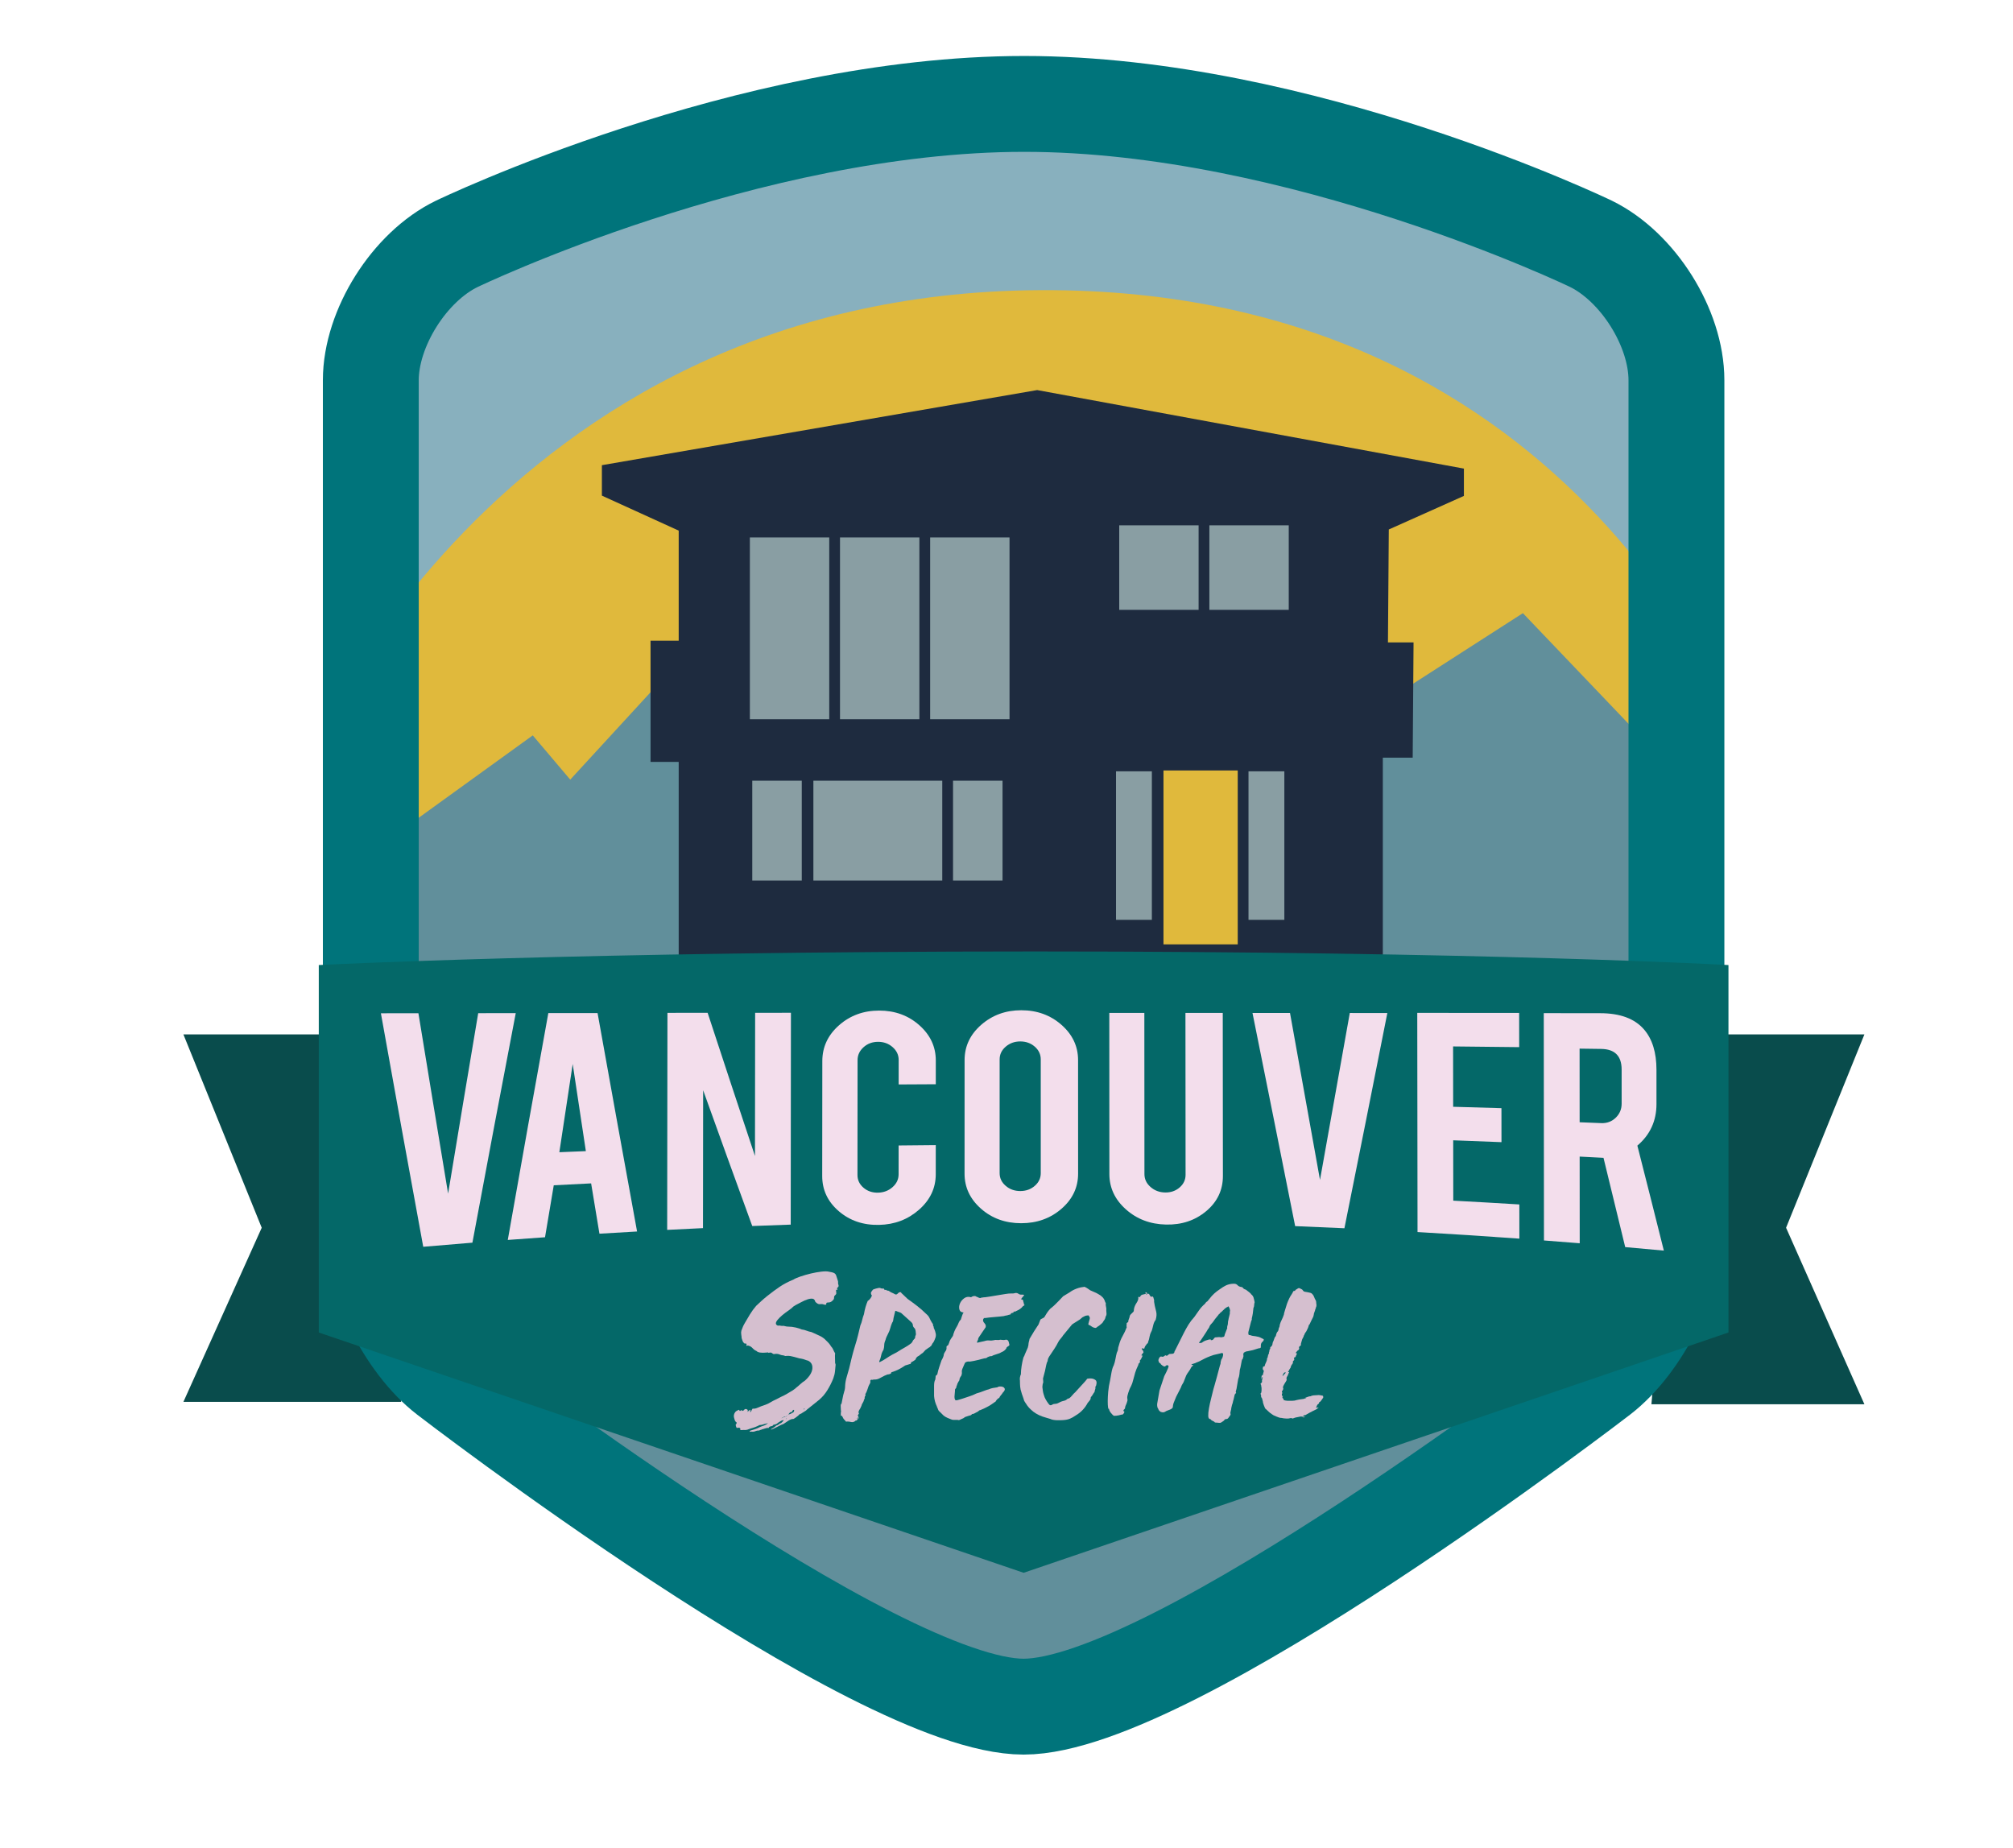 <?xml version="1.0" encoding="utf-8"?>
<!-- Generator: Adobe Illustrator 16.0.0, SVG Export Plug-In . SVG Version: 6.00 Build 0)  -->
<!DOCTYPE svg PUBLIC "-//W3C//DTD SVG 1.1//EN" "http://www.w3.org/Graphics/SVG/1.1/DTD/svg11.dtd">
<svg version="1.1" id="Layer_1" xmlns="http://www.w3.org/2000/svg" xmlns:xlink="http://www.w3.org/1999/xlink" x="0px" y="0px"
	 width="839.958px" height="770.961px" viewBox="0 0 839.958 770.961" enable-background="new 0 0 839.958 770.961"
	 xml:space="preserve">
<polygon fill="#094C4C" points="152.391,431.612 76.53,431.612 109.209,512.279 76.53,584.935 167.391,584.935 "/>
<polygon fill="#094C4C" points="702.089,431.612 777.954,431.612 745.269,512.279 777.954,585.935 689.089,585.935 "/>
<g>
	<path fill="#88B0BE" d="M190.67,101.712c-19.84,9.568-35.945,35.246-35.945,56.953v351.762c0,21.939,14.238,50.651,31.514,63.955
		c0,0,178.795,137.72,240.886,137.72c62.085,0,240.887-137.72,240.887-137.72c17.277-13.303,31.509-42.015,31.509-63.955V158.665
		c0-21.942-16.102-47.385-35.712-56.953c0,0-120.908-58.355-236.451-58.355C311.817,43.357,190.67,101.712,190.67,101.712z"/>
</g>
<g>
	<g>
		<defs>
			<path id="SVGID_1_" d="M154.725,178.984v371.125c0,0,210.309,161.993,272.399,161.993c62.085,0,272.396-161.993,272.396-161.993
				V178.984c0,0-156.856-75.627-272.396-75.627C311.582,103.357,154.725,178.984,154.725,178.984z"/>
		</defs>
		<clipPath id="SVGID_2_">
			<use xlink:href="#SVGID_1_"  overflow="visible"/>
		</clipPath>
		<path clip-path="url(#SVGID_2_)" fill="#E0B93C" d="M125.433,321.558c0,0,79.392-199.257,308.463-200.491
			S727.649,310.56,727.649,310.56v315.11L428.175,761.057L99.758,534.645L125.433,321.558z"/>
		<polygon clip-path="url(#SVGID_2_)" fill="#618F9B" points="133.018,371.335 222.3,306.838 237.942,325.3 323.836,231.842 
			363.109,231.842 441.481,180.844 588.766,285.839 635.452,255.841 735.233,360.337 735.233,675.447 435.76,810.834 
			107.343,584.422 		"/>
	</g>
	<g>
		<defs>
			<path id="SVGID_3_" d="M154.725,178.984v371.125c0,0,210.309,161.993,272.399,161.993c62.085,0,272.396-161.993,272.396-161.993
				V178.984c0,0-156.856-75.627-272.396-75.627C311.582,103.357,154.725,178.984,154.725,178.984z"/>
		</defs>
		<clipPath id="SVGID_4_">
			<use xlink:href="#SVGID_3_"  overflow="visible"/>
		</clipPath>
	</g>
</g>
<g>
	<path fill="none" stroke="#00747B" stroke-width="40" stroke-miterlimit="10" d="M190.67,101.712
		c-19.84,9.568-35.945,35.246-35.945,56.953v351.762c0,21.939,14.238,50.651,31.514,63.955c0,0,178.795,137.72,240.886,137.72
		c62.085,0,240.887-137.72,240.887-137.72c17.277-13.303,31.509-42.015,31.509-63.955V158.665c0-21.942-16.102-47.385-35.712-56.953
		c0,0-120.908-58.355-236.451-58.355C311.817,43.357,190.67,101.712,190.67,101.712z"/>
</g>
<g>
	<polygon fill="#1E2B3F" points="251.147,194.098 432.775,162.759 610.84,195.522 610.84,206.919 579.5,220.927 579.145,268.055 
		589.829,268.055 589.472,316.132 577.007,316.132 577.007,402.672 283.2,402.672 283.2,317.913 271.447,317.913 271.447,267.342 
		283.2,267.342 283.2,221.402 251.147,206.8 	"/>
	<rect x="312.895" y="224.25" fill="#899EA3" width="33.121" height="75.856"/>
	<rect x="350.508" y="224.25" fill="#899EA3" width="33.119" height="75.856"/>
	<rect x="388.121" y="224.25" fill="#899EA3" width="33.121" height="75.856"/>
	<rect x="467.017" y="219.196" fill="#899EA3" width="33.12" height="35.257"/>
	<rect x="504.63" y="219.196" fill="#899EA3" width="33.12" height="35.257"/>
	<rect x="313.895" y="325.748" fill="#899EA3" width="20.655" height="41.667"/>
	<rect x="339.399" y="325.748" fill="#899EA3" width="53.776" height="41.667"/>
	<rect x="397.668" y="325.748" fill="#899EA3" width="20.656" height="41.667"/>
	<rect x="465.675" y="321.831" fill="#899EA3" width="14.958" height="61.967"/>
	<rect x="520.958" y="321.831" fill="#899EA3" width="14.958" height="61.967"/>
	<rect x="485.482" y="321.475" fill="#E0B93C" width="30.983" height="72.567"/>
</g>
<path fill="#046868" d="M721.231,555.988L427.125,656.251L133.018,555.988V402.671c0,0,109.97-5.671,298.96-5.671
	s289.253,5.671,289.253,5.671V555.988z"/>
<g>
	<g>
		<path fill="#F3DEEC" d="M176.604,520.222c-5.878-31.97-11.766-64.428-17.666-97.429c5.218-0.006,10.437-0.012,15.655-0.018
			c4.135,25.362,8.265,50.444,12.389,75.267c4.181-25.366,8.368-50.456,12.559-75.293c5.221-0.005,10.443-0.01,15.664-0.015
			c-6.035,31.47-12.064,63.376-18.084,95.774C190.28,519.055,183.441,519.626,176.604,520.222z"/>
		<path fill="#F3DEEC" d="M231.069,494.558c-1.217,7.21-2.433,14.439-3.649,21.689c-5.181,0.359-10.36,0.732-15.539,1.12
			c5.633-31.962,11.273-63.495,16.917-94.645c6.849-0.006,13.698-0.012,20.546-0.017c5.496,30.7,10.99,61.063,16.484,91.137
			c-5.234,0.293-10.468,0.6-15.701,0.921c-1.156-6.981-2.313-13.979-3.469-20.992C241.461,494.022,236.265,494.285,231.069,494.558z
			 M238.968,443.96c-1.857,12.219-3.715,24.486-5.571,36.802c3.687-0.156,7.374-0.307,11.061-0.454
			C242.628,468.237,240.798,456.122,238.968,443.96z"/>
		<path fill="#F3DEEC" d="M295.273,422.602c6.583,20.102,13.167,40.004,19.755,59.751c0.022-19.92,0.045-39.841,0.067-59.761
			c4.979-0.002,9.958-0.004,14.937-0.006c-0.03,29.462-0.061,58.925-0.091,88.387c-5.351,0.18-10.702,0.375-16.052,0.584
			c-6.832-18.721-13.66-37.587-20.487-56.646c-0.023,19.175-0.046,38.35-0.069,57.525c-4.98,0.23-9.96,0.474-14.939,0.731
			c0.037-30.185,0.074-60.37,0.111-90.555C284.094,422.608,289.684,422.605,295.273,422.602z"/>
		<path fill="#F3DEEC" d="M366.795,511.087c-6.593,0.139-12.194-1.753-16.804-5.723c-4.611-3.966-6.912-8.855-6.907-14.657
			c0.015-15.997,0.03-31.994,0.045-47.99c0.005-5.847,2.328-10.83,6.969-14.923c4.64-4.092,10.226-6.126,16.76-6.126
			c6.585,0,12.169,2.043,16.75,6.112c4.582,4.07,6.873,8.968,6.87,14.703c-0.001,3.308-0.003,6.615-0.004,9.922
			c-5.165,0.023-10.33,0.051-15.495,0.083c0.002-3.409,0.004-6.818,0.006-10.227c0.001-2.087-0.842-3.869-2.526-5.349
			c-1.686-1.479-3.713-2.217-6.084-2.209c-2.372,0.007-4.387,0.758-6.048,2.253c-1.661,1.497-2.492,3.293-2.494,5.389
			c-0.013,15.974-0.025,31.947-0.038,47.92c-0.001,2.096,0.827,3.861,2.487,5.295c1.66,1.434,3.676,2.127,6.049,2.084
			s4.402-0.808,6.091-2.297c1.688-1.488,2.534-3.273,2.535-5.361c0.002-4.012,0.005-8.024,0.008-12.036
			c5.167-0.06,10.333-0.11,15.5-0.151c-0.002,4.047-0.003,8.095-0.005,12.143c-0.002,5.783-2.326,10.706-6.968,14.8
			C378.846,508.836,373.282,510.95,366.795,511.087z"/>
		<path fill="#F3DEEC" d="M426.129,421.528c6.585,0,12.183,2.03,16.795,6.093c4.61,4.064,6.918,8.964,6.919,14.691
			c0.005,15.796,0.009,31.591,0.014,47.387c0.002,5.775-2.318,10.664-6.958,14.677c-4.641,4.015-10.232,6.011-16.771,6.012
			c-6.594,0.001-12.184-2.004-16.771-6.042c-4.587-4.035-6.88-8.913-6.878-14.642c0.005-15.797,0.01-31.594,0.014-47.391
			c0.002-5.773,2.322-10.685,6.959-14.727C414.089,423.547,419.648,421.528,426.129,421.528z M434.271,442.016
			c0-2.076-0.831-3.842-2.491-5.295c-1.66-1.454-3.675-2.181-6.046-2.181c-2.372,0-4.401,0.728-6.087,2.182
			c-1.687,1.454-2.529,3.22-2.53,5.296c-0.002,15.828-0.004,31.656-0.005,47.484c0,2.076,0.842,3.839,2.53,5.289
			c1.687,1.45,3.718,2.174,6.091,2.173c2.373,0,4.391-0.726,6.051-2.176c1.661-1.451,2.492-3.213,2.491-5.29
			C434.274,473.669,434.272,457.843,434.271,442.016z"/>
		<path fill="#F3DEEC" d="M486.569,510.951c-6.592-0.139-12.184-2.253-16.774-6.347c-4.59-4.093-6.886-8.993-6.889-14.73
			c-0.01-22.412-0.02-44.824-0.03-67.235c4.874,0.001,9.747,0.002,14.621,0.003c0.014,22.421,0.027,44.843,0.041,67.265
			c0.001,2.087,0.846,3.872,2.534,5.36c1.688,1.488,3.719,2.253,6.092,2.295c2.373,0.042,4.39-0.651,6.049-2.085
			c1.66-1.434,2.489-3.199,2.487-5.294c-0.018-22.512-0.036-45.024-0.053-67.536c5.189,0.001,10.379,0.003,15.569,0.005
			c0.021,22.663,0.042,45.326,0.063,67.989c0.005,5.896-2.311,10.796-6.946,14.692C498.696,509.23,493.107,511.089,486.569,510.951z
			"/>
		<path fill="#F3DEEC" d="M540.425,511.601c-5.937-29.879-11.872-59.509-17.803-88.944c5.219,0.002,10.437,0.004,15.656,0.007
			c4.169,23.09,8.34,46.304,12.512,69.663c4.147-23.078,8.292-46.287,12.437-69.649c5.221,0.003,10.443,0.006,15.664,0.01
			c-5.969,30.229-11.938,60.144-17.91,89.801C554.129,512.167,547.277,511.872,540.425,511.601z"/>
		<path fill="#F3DEEC" d="M591.486,514.075c-0.037-30.484-0.074-60.968-0.111-91.452c14.172,0.009,28.345,0.02,42.518,0.032
			c0.005,4.756,0.009,9.513,0.014,14.269c-9.192-0.107-18.385-0.207-27.579-0.3c0.01,8.394,0.02,16.789,0.029,25.183
			c6.716,0.181,13.432,0.372,20.148,0.574c0.005,4.73,0.01,9.46,0.014,14.189c-6.714-0.271-13.43-0.529-20.146-0.773
			c0.01,8.395,0.02,16.789,0.029,25.183c9.191,0.489,18.38,1.016,27.567,1.58c0.004,4.756,0.009,9.512,0.014,14.269
			C619.823,515.805,605.657,514.887,591.486,514.075z"/>
		<path fill="#F3DEEC" d="M667.716,422.763c8.324,0.006,14.435,2.264,18.335,6.844c3.425,3.998,5.137,9.599,5.138,16.745
			c0,4.781,0,9.561,0.001,14.342c0,6.99-2.658,12.794-7.973,17.319c3.688,14.452,7.371,29.05,11.051,43.803
			c-5.372-0.501-10.746-0.988-16.121-1.459c-3.017-12.518-6.037-24.932-9.059-37.248c-0.422-0.022-0.869-0.046-1.342-0.071
			c-2.869-0.151-5.737-0.3-8.606-0.446c0.008,12.054,0.015,24.109,0.023,36.163c-4.972-0.403-9.944-0.792-14.918-1.169
			c-0.027-31.616-0.053-63.231-0.08-94.847C652.016,422.747,659.866,422.755,667.716,422.763z M676.655,446.262
			c-0.002-5.655-2.847-8.524-8.536-8.598c-3.002-0.042-6.005-0.082-9.007-0.122c0.007,10.241,0.013,20.482,0.02,30.724
			c3.001,0.117,6.002,0.236,9.003,0.357c2.369,0.096,4.382-0.645,6.04-2.237c1.658-1.59,2.486-3.557,2.485-5.891
			C676.658,455.751,676.656,451.006,676.655,446.262z"/>
	</g>
</g>
<g>
	<g>
		<path fill="#D5BFCF" d="M336.72,588.154c-0.199,0.266-0.515,0.515-0.945,0.746c-0.432,0.233-0.781,0.448-1.045,0.647
			c-0.266,0.134-0.365,0.199-0.299,0.199c0,0.067-0.034,0.1-0.099,0.1c-0.067,0-0.134,0.017-0.199,0.049
			c-0.067,0.035-0.134,0.05-0.199,0.05c-0.134,0.134-0.233,0.199-0.298,0.199l-0.199,0.1c0,0.067-0.134,0.216-0.398,0.448
			c-0.266,0.233-0.564,0.465-0.896,0.697c-0.333,0.233-0.631,0.432-0.896,0.597c-0.266,0.167-0.432,0.184-0.498,0.05
			c-0.664,0.134-1.328,0.432-1.99,0.896c-0.664,0.465-1.261,0.863-1.792,1.194l-0.996,0.398c-0.73,0.333-1.427,0.681-2.09,1.045
			c-0.664,0.364-1.36,0.68-2.09,0.946l-0.1-0.1l0.199-0.199c0.199-0.134,0.398-0.249,0.597-0.348c0.199-0.1,0.431-0.249,0.696-0.448
			c0.132-0.065,0.364-0.265,0.697-0.597c0.332-0.065,0.613-0.182,0.846-0.349c0.231-0.165,0.48-0.348,0.746-0.547
			c0.332,0,0.762-0.331,1.294-0.995c0.132-0.065,0.199-0.199,0.199-0.398c-0.067,0-0.233,0.034-0.498,0.1
			c-0.266,0.067-0.547,0.199-0.846,0.398c-0.298,0.199-0.614,0.398-0.945,0.597c-0.333,0.333-0.664,0.547-0.995,0.647
			c-0.333,0.1-0.664,0.184-0.996,0.249c-0.199,0.333-0.398,0.498-0.597,0.498c-0.067,0-0.333,0.067-0.796,0.199
			c-0.266,0.134-0.416,0.249-0.448,0.348c-0.035,0.1-0.05,0.167-0.05,0.199c0,0.034-0.034,0.05-0.1,0.05c-0.067,0-0.299,0-0.697,0
			c-0.333,0.065-0.631,0.149-0.896,0.249c-0.266,0.099-0.532,0.182-0.796,0.249c-0.134,0-0.249,0.033-0.348,0.1
			c-0.1,0.065-0.249,0.132-0.448,0.199l0.1-0.1c-0.333,0.132-0.564,0.231-0.696,0.298c-0.134,0.065-0.333,0.1-0.597,0.1
			c-0.266,0-0.498,0.033-0.697,0.1c-0.597,0.264-1.129,0.398-1.592,0.398c-0.134-0.067-0.316-0.084-0.547-0.05
			c-0.233,0.033-0.482,0.05-0.747,0.05l0.1-0.1c0-0.134,0.065-0.233,0.199-0.298c0-0.067,0.033-0.1,0.1-0.1
			c0.663-0.199,1.31-0.398,1.941-0.597c0.63-0.199,1.309-0.498,2.04-0.896c0.265-0.132,0.431-0.199,0.498-0.199
			c0.597-0.199,1.061-0.364,1.394-0.498c0.331-0.132,0.829-0.431,1.493-0.896c-0.731,0.133-1.294,0.266-1.692,0.398
			c-0.731,0.266-1.229,0.382-1.493,0.348c-0.266-0.033-0.664,0.117-1.194,0.448c-0.731,0.333-1.443,0.597-2.14,0.796
			c-0.697,0.199-1.378,0.431-2.041,0.697c-0.465,0.132-0.863,0.182-1.194,0.149c-0.333-0.035-0.763-0.018-1.293,0.049
			c-0.266,0-0.465-0.034-0.597-0.099c0.132-0.465,0.05-0.747-0.249-0.846c-0.298-0.1-0.681-0.083-1.145,0.05
			c-0.134-0.132-0.233-0.298-0.298-0.498c-0.067-0.199-0.134-0.463-0.199-0.796c0.463-0.597,0.563-0.961,0.299-1.095
			c-0.266-0.132-0.498-0.431-0.697-0.896c0-0.132-0.067-0.381-0.199-0.747c-0.132-0.364-0.182-0.762-0.149-1.194
			c0.035-0.431,0.199-0.861,0.498-1.293c0.298-0.431,0.846-0.779,1.642-1.045c0-0.132,0.05-0.065,0.149,0.199
			c0.1,0.266,0.249,0.333,0.448,0.199c0.331-0.265,0.513-0.381,0.547-0.349c0.033,0.034,0.05,0.1,0.05,0.199
			s0.032,0.167,0.099,0.199c0.065,0.034,0.299-0.05,0.697-0.249c0.331-0.53,0.747-0.68,1.244-0.448
			c0.498,0.233,0.58,0.614,0.249,1.145c0.199-0.199,0.481-0.431,0.846-0.697c0.364-0.264,0.513-0.264,0.448,0
			c-0.134,0.532-0.167,0.796-0.1,0.796c0.065,0,0.165-0.1,0.299-0.299c0.132-0.199,0.264-0.431,0.398-0.697
			c0.132-0.264,0.232-0.431,0.299-0.498c0.662,0.067,1.293-0.033,1.891-0.298c0.597-0.265,1.16-0.498,1.692-0.697
			c0.796-0.264,1.409-0.48,1.841-0.647c0.431-0.165,0.846-0.348,1.244-0.547s0.812-0.431,1.244-0.697
			c0.431-0.264,1.011-0.563,1.742-0.896c0.995-0.53,1.741-0.911,2.239-1.145c0.498-0.232,0.945-0.448,1.343-0.647
			s0.846-0.448,1.344-0.747c0.498-0.298,1.244-0.746,2.239-1.343c0.264-0.199,0.448-0.332,0.547-0.398
			c0.1-0.065,0.165-0.115,0.199-0.149c0.032-0.033,0.099-0.083,0.199-0.149c0.1-0.065,0.249-0.199,0.448-0.398
			c0.53-0.398,1.095-0.879,1.692-1.443c0.597-0.563,1.227-1.045,1.891-1.443c1.924-1.725,2.969-3.384,3.135-4.976
			c0.165-1.592-0.415-2.72-1.741-3.384c-0.532-0.132-0.996-0.282-1.394-0.448c-0.398-0.165-0.962-0.314-1.692-0.448
			c-0.266,0-0.597-0.065-0.995-0.199l-1.792-0.498c-0.532-0.132-1.045-0.249-1.542-0.348s-1.08-0.115-1.742-0.05
			c-0.266,0.067-0.482,0.05-0.647-0.05c-0.167-0.1-0.316-0.149-0.448-0.149c-0.664-0.065-1.261-0.215-1.792-0.448
			c-0.532-0.231-1.229-0.281-2.09-0.149c-0.266,0.067-0.547-0.033-0.846-0.299c-0.298-0.264-0.614-0.364-0.945-0.298
			c-0.398,0.067-0.614,0.099-0.647,0.099c-0.034,0-0.05-0.015-0.05-0.049c0-0.033-0.034-0.065-0.1-0.1
			c-0.067-0.033-0.333-0.016-0.796,0.05c-2.125,0.199-3.483-0.033-4.081-0.697c-0.532-0.199-1.045-0.563-1.542-1.095
			c-0.498-0.53-0.98-0.862-1.443-0.995c-0.199-0.065-0.348-0.115-0.448-0.149c-0.1-0.033-0.249-0.016-0.448,0.05
			c-0.134,0.067-0.233,0.067-0.299,0c-0.067-0.065-0.034-0.232,0.1-0.498c-0.067-0.332-0.233-0.463-0.498-0.398
			c-0.266,0.067-0.498-0.033-0.697-0.298c-0.266-0.265-0.448-0.58-0.547-0.945c-0.1-0.364-0.216-0.712-0.348-1.045
			c0-0.331-0.05-0.812-0.149-1.443c-0.1-0.63-0.084-1.177,0.05-1.642c0.199-0.53,0.398-1.045,0.597-1.542
			c0.199-0.498,0.498-1.078,0.896-1.742c0.597-1.061,1.294-2.239,2.09-3.533c0.796-1.294,1.657-2.471,2.587-3.533
			c0.928-0.861,1.658-1.542,2.189-2.04c0.53-0.498,1.327-1.177,2.389-2.041c1.923-1.525,3.698-2.836,5.324-3.931
			c1.625-1.095,3.499-2.073,5.623-2.936c0.597-0.398,1.576-0.829,2.936-1.294c1.359-0.463,2.802-0.879,4.33-1.244
			c1.525-0.364,3.001-0.63,4.429-0.796c1.426-0.165,2.503-0.149,3.234,0.05c0.796,0.134,1.376,0.266,1.742,0.398
			c0.364,0.134,0.647,0.315,0.846,0.547c0.199,0.233,0.349,0.547,0.448,0.945s0.281,0.962,0.547,1.692
			c0.132,0.333,0.182,0.681,0.149,1.045c-0.034,0.366,0.016,0.647,0.149,0.846c0.132,0.465,0.05,0.796-0.249,0.995
			c-0.299,0.199-0.383,0.498-0.249,0.896c0.132,0.266,0.065,0.333-0.199,0.199c-0.266-0.132-0.365-0.065-0.298,0.199l0.1,1.293
			c0,0.199-0.149,0.433-0.448,0.697c-0.299,0.266-0.448,0.465-0.448,0.597c0,0.664-0.099,1.095-0.298,1.294
			c-0.333,0.398-0.664,0.697-0.995,0.896c-0.333,0.199-0.764,0.299-1.294,0.299c-0.333,0-0.532,0.05-0.597,0.149
			c-0.067,0.1-0.1,0.216-0.1,0.349c0,0.134-0.034,0.249-0.1,0.348c-0.067,0.1-0.298,0.117-0.696,0.05
			c-0.532-0.199-0.946-0.281-1.244-0.249c-0.299,0.034-0.564,0.049-0.796,0.049c-0.233,0-0.482-0.065-0.746-0.199
			c-0.266-0.132-0.597-0.398-0.996-0.796c-0.199-0.796-0.597-1.227-1.194-1.294c-0.597-0.065-1.293,0.035-2.09,0.299
			c-0.796,0.266-1.626,0.631-2.488,1.095c-0.863,0.465-1.626,0.863-2.289,1.194c-0.532,0.333-0.88,0.547-1.045,0.647
			c-0.166,0.1-0.283,0.199-0.348,0.298c-0.067,0.1-0.184,0.216-0.348,0.349c-0.167,0.133-0.515,0.398-1.045,0.796
			c-2.323,1.592-3.965,2.986-4.926,4.18c-0.962,1.194-0.913,1.99,0.149,2.389c0.463-0.065,0.796-0.065,0.995,0
			c0.199,0.067,0.463,0.099,0.796,0.099c0.331-0.065,0.712-0.032,1.145,0.1c0.431,0.134,0.846,0.199,1.244,0.199
			c1.127,0,2.239,0.134,3.334,0.398c1.095,0.266,1.906,0.532,2.438,0.796c0.663,0.067,1.327,0.233,1.991,0.498
			c0.663,0.266,1.359,0.465,2.09,0.597c1.127,0.532,2.222,1.029,3.284,1.493c1.061,0.465,2.023,1.162,2.886,2.09
			c0.928,0.863,1.592,1.66,1.991,2.389c0.398,0.398,0.696,0.846,0.896,1.344s0.463,1.012,0.796,1.542
			c-0.067,0.597-0.084,1.244-0.05,1.941c0.033,0.696,0.05,1.41,0.05,2.14c0.132,0.266,0.199,0.498,0.199,0.697
			c-0.067,0.863-0.149,1.776-0.249,2.737c-0.1,0.962-0.349,1.975-0.747,3.035c-0.664,1.66-1.477,3.269-2.438,4.827
			c-0.962,1.56-2.107,2.903-3.434,4.031L336.72,588.154z M326.071,591.737c0.265,0,0.53-0.1,0.796-0.298
			C326.601,591.438,326.335,591.538,326.071,591.737z M327.564,591.14c-0.199-0.199-0.433-0.1-0.697,0.299
			C327.331,591.306,327.564,591.207,327.564,591.14z M327.564,591.14c0.199-0.065,0.364-0.1,0.498-0.1
			c0.132,0,0.264-0.065,0.398-0.199c-0.134,0.067-0.266,0.1-0.398,0.1C327.928,590.941,327.763,591.008,327.564,591.14z
			 M328.062,592.234c-0.199,0.067-0.233,0.1-0.1,0.1L328.062,592.234z M328.161,592.036c0.264-0.132,0.264-0.199,0-0.199l-0.1,0.1
			v0.199L328.161,592.036z M328.857,590.344c-0.199,0.134-0.298,0.266-0.298,0.398L328.857,590.344z M330.948,589.348l0.298-0.298
			c0-0.132,0.016-0.199,0.05-0.199c0.033,0,0.05-0.033,0.05-0.099v-0.398c0-0.065-0.034-0.1-0.1-0.1
			c-0.398,0.067-0.664,0.366-0.796,0.896c-0.398,0-0.714,0.117-0.946,0.348c-0.233,0.233-0.415,0.482-0.547,0.747
			C329.687,590.045,330.351,589.747,330.948,589.348z M335.426,588.154l0.398-0.398c-0.134,0-0.233,0.017-0.298,0.05
			c-0.067,0.034-0.134,0.05-0.199,0.05L335.426,588.154z"/>
		<path fill="#D5BFCF" d="M350.951,589.249l-0.1-1.194c0-0.265-0.016-0.68-0.05-1.244c-0.033-0.563,0.017-0.978,0.149-1.244
			c0-0.065,0.017,0.034,0.05,0.299c0.034,0.266,0.049,0.365,0.049,0.298c0.134-0.729,0.266-1.409,0.398-2.04
			c0.134-0.63,0.266-1.277,0.398-1.941c0.067-0.331,0.117-0.53,0.149-0.597c0.034-0.065,0.05-0.115,0.05-0.149
			c0-0.032,0.017-0.082,0.05-0.149c0.034-0.065,0.084-0.265,0.149-0.597c0.265-0.729,0.398-1.558,0.398-2.488
			c0.065-1.194,0.281-2.404,0.647-3.632c0.364-1.227,0.712-2.438,1.045-3.633c0.398-1.725,0.779-3.317,1.145-4.777
			c0.364-1.458,0.812-3.051,1.343-4.777c0.463-1.458,0.862-2.869,1.194-4.23c0.331-1.359,0.663-2.737,0.995-4.13
			c0.332-0.729,0.58-1.476,0.747-2.239c0.165-0.762,0.414-1.575,0.747-2.438c0.331-2.056,0.861-3.914,1.592-5.573
			c0.065,0,0.231-0.115,0.498-0.348c0.264-0.232,0.498-0.498,0.697-0.796c0.199-0.299,0.348-0.58,0.448-0.846
			c0.1-0.264,0.05-0.431-0.149-0.498c-0.199-0.463-0.233-0.829-0.1-1.095c0.132-0.264,0.364-0.597,0.697-0.995
			c0.065-0.132,0.513-0.314,1.344-0.547c0.829-0.232,1.376-0.314,1.642-0.249c0.132,0,0.231,0.034,0.298,0.1
			c0.065,0.067,0.165,0.1,0.299,0.1c0.331,0.067,0.597,0.084,0.796,0.05c0.199-0.033,0.364,0.117,0.498,0.448
			c0,0.199,0.132,0.233,0.398,0.1c0.132-0.065,0.264-0.033,0.398,0.1c0.132,0.134,0.265,0.199,0.398,0.199
			c0.332,0,0.597,0.084,0.796,0.249c0.199,0.167,0.431,0.316,0.697,0.448l1.095,0.498c0.53,0.333,0.896,0.482,1.095,0.448
			c0.199-0.033,0.381-0.132,0.547-0.299c0.165-0.165,0.348-0.331,0.547-0.498c0.199-0.165,0.53-0.215,0.995-0.149
			c-0.067,0.199,0.1,0.433,0.498,0.697l2.189,2.09c1.327,0.93,2.653,1.908,3.981,2.936c1.327,1.029,2.554,2.107,3.683,3.234
			c0.729,0.597,1.227,1.211,1.493,1.841c0.265,0.631,0.63,1.311,1.095,2.041c0.199,0.199,0.314,0.398,0.349,0.597
			c0.033,0.199,0.05,0.398,0.05,0.597c0.199,0.199,0.281,0.398,0.249,0.597c-0.034,0.199,0.016,0.366,0.149,0.498
			c0.331,0.731,0.563,1.443,0.697,2.14c0.132,0.696,0.033,1.41-0.299,2.14c-0.333,0.93-0.697,1.592-1.095,1.99
			c-0.134,0.199-0.216,0.366-0.249,0.498c-0.034,0.134-0.117,0.266-0.249,0.398c-0.067,0.134-0.167,0.233-0.298,0.298
			c-0.134,0.067-0.233,0.167-0.299,0.299c-0.398,0.199-0.714,0.398-0.945,0.597c-0.233,0.199-0.515,0.398-0.846,0.597l-1.095,1.194
			c-0.532,0.333-0.913,0.614-1.145,0.846c-0.233,0.233-0.614,0.482-1.145,0.747c-0.067,0.067-0.1,0.117-0.1,0.149
			c0,0.034-0.066,0.084-0.199,0.149c-0.199,0.199-0.316,0.398-0.349,0.597c-0.034,0.199-0.149,0.366-0.348,0.498
			c-0.199,0.134-0.415,0.283-0.647,0.448c-0.233,0.167-0.515,0.316-0.846,0.448c-0.134,0.134-0.199,0.249-0.199,0.348
			s-0.034,0.216-0.1,0.348c-0.465,0.134-0.846,0.249-1.145,0.349c-0.298,0.1-0.681,0.216-1.145,0.348
			c-1.393,0.93-2.472,1.56-3.234,1.891c-0.764,0.333-1.344,0.564-1.742,0.697c-0.398,0.133-0.647,0.216-0.747,0.249
			c-0.099,0.034-0.183,0.216-0.249,0.547l-0.796,0.299c-0.333,0-0.647,0.067-0.945,0.199c-0.299,0.134-0.614,0.266-0.945,0.398
			c-0.664,0.333-1.328,0.681-1.991,1.045c-0.664,0.365-1.361,0.547-2.09,0.547h-0.498c-0.199,0.134-0.398,0.167-0.597,0.1
			c-0.199-0.065-0.398-0.033-0.597,0.099c-0.134,0.134-0.184,0.283-0.149,0.448c0.033,0.166,0.05,0.315,0.05,0.448
			c-0.134,0.333-0.184,0.498-0.149,0.498c0.033,0-0.084,0.199-0.348,0.597c-0.067,0.067-0.167,0.283-0.299,0.647
			c-0.134,0.365-0.266,0.763-0.398,1.194c-0.134,0.432-0.283,0.83-0.448,1.194c-0.167,0.365-0.283,0.582-0.349,0.646
			c-0.066,0.067-0.099,0.167-0.099,0.299v0.1c0.065,0.398,0.05,0.597-0.05,0.597s-0.184,0.166-0.249,0.498
			c0.065,0.333,0.016,0.614-0.149,0.846c-0.166,0.233-0.249,0.482-0.249,0.747l-0.796,1.493c-0.067,0.333-0.166,0.614-0.298,0.846
			c-0.134,0.233-0.266,0.515-0.398,0.846c-0.398,0.532-0.631,1.062-0.697,1.592c-0.067,0.067-0.034,0.134,0.1,0.199h0.099
			c0.065,0,0.065,0.067,0,0.199c-0.067,0.134-0.149,0.283-0.249,0.448c-0.1,0.167-0.184,0.315-0.249,0.448
			c-0.067,0.134-0.067,0.199,0,0.199v-0.1l0.299,0.298v0.1c0,0.067-0.034,0.134-0.1,0.199c-0.067,0.134-0.184,0.266-0.348,0.398
			c-0.167,0.134-0.249,0.266-0.249,0.398c-0.067,0.066-0.034,0.049,0.1-0.05c0.132-0.1,0.264-0.215,0.398-0.349
			c0.132-0.132,0.265-0.249,0.398-0.348c0.132-0.1,0.165-0.115,0.1-0.05c-0.134,0.266-0.298,0.498-0.498,0.697
			c-0.199,0.199-0.398,0.432-0.597,0.696c-0.199-0.065-0.348-0.049-0.448,0.05c-0.1,0.1-0.184,0.184-0.249,0.249
			c-0.532,0.333-1.062,0.432-1.592,0.298c-0.532-0.132-1.095-0.199-1.692-0.199c-0.333,0.134-0.564,0.034-0.697-0.299
			c-0.199-0.199-0.398-0.414-0.597-0.647c-0.199-0.231-0.364-0.513-0.498-0.846c-0.199-0.398-0.348-0.613-0.448-0.647
			c-0.1-0.033-0.182-0.016-0.249,0.05c-0.065,0.067-0.1,0.067-0.1,0c0-0.065,0-0.298,0-0.697v-0.796H350.951z M382.102,555.909
			c0-0.597-0.134-1.127-0.398-1.593c-0.532-0.463-0.796-0.928-0.796-1.393c0-0.463-0.266-0.928-0.796-1.394l-4.081-3.682
			c-0.199-0.132-0.564-0.282-1.095-0.448c-0.532-0.165-0.896-0.314-1.095-0.448c-0.134,0-0.233,0.035-0.298,0.1
			c-0.134,0.532-0.249,1.013-0.349,1.443c-0.1,0.432-0.216,0.913-0.348,1.443c-0.067,0.333-0.117,0.664-0.149,0.995
			c-0.034,0.333-0.184,0.664-0.448,0.996c-0.333,0.796-0.597,1.577-0.796,2.339c-0.199,0.763-0.498,1.51-0.896,2.239
			c-0.266,0.532-0.482,0.979-0.647,1.343c-0.167,0.366-0.315,0.813-0.448,1.344c-0.333,0.731-0.498,1.393-0.498,1.99
			s-0.1,1.261-0.299,1.991c-0.532,0.863-0.863,1.676-0.995,2.438c-0.134,0.764-0.398,1.577-0.796,2.438
			c0,0.134,0.033,0.233,0.1,0.299h0.1c1.061-0.53,1.957-1.045,2.687-1.543c0.729-0.498,1.558-1.011,2.488-1.542
			c0.331-0.199,0.712-0.398,1.145-0.597c0.431-0.199,0.846-0.431,1.244-0.697c0.928-0.597,1.874-1.16,2.836-1.692
			c0.961-0.53,1.874-1.127,2.737-1.791c0.331-0.332,0.53-0.613,0.597-0.846c0.065-0.231,0.264-0.513,0.597-0.846
			c0.331-0.265,0.48-0.498,0.448-0.697c-0.034-0.199,0.016-0.463,0.149-0.796C382.201,557.038,382.234,556.573,382.102,555.909z"/>
		<path fill="#D5BFCF" d="M389.764,578.102c0-0.928,0.132-1.692,0.398-2.289c0.132-0.132,0.182-0.264,0.149-0.398
			c-0.034-0.132-0.017-0.264,0.05-0.398c0-0.265,0.015-0.513,0.05-0.747c0.032-0.231,0.214-0.448,0.547-0.647l0.099-0.1
			c0-0.065,0.016-0.099,0.05-0.099c0.033,0,0.05-0.065,0.05-0.199c0.132-0.729,0.381-1.658,0.747-2.787
			c0.364-1.127,0.68-2.056,0.945-2.787c0.663-1.127,0.995-2.023,0.995-2.687c0.132-0.265,0.265-0.513,0.398-0.747
			c0.132-0.232,0.331-0.547,0.597-0.945c0.132-0.53,0.165-0.929,0.099-1.194c0-0.265,0.065-0.431,0.199-0.498
			c0.331-0.132,0.53-0.314,0.597-0.547c0.065-0.232,0.165-0.481,0.299-0.747c0.132-0.53,0.348-1.028,0.646-1.493
			c0.299-0.464,0.613-0.929,0.946-1.394c0.331-1.394,0.896-2.72,1.692-3.981c0.264-0.463,0.498-0.961,0.697-1.493
			c0.199-0.53,0.498-0.961,0.896-1.294c0.132-0.331,0.298-0.846,0.498-1.542c0.199-0.697,0.431-1.177,0.697-1.443
			c-0.995-0.065-1.592-0.498-1.792-1.293c-0.199-0.796-0.117-1.625,0.249-2.488c0.364-0.861,0.961-1.592,1.791-2.189
			c0.829-0.597,1.774-0.729,2.836-0.398c0.53-0.398,1.095-0.563,1.692-0.498c0.065,0,0.115,0.017,0.149,0.05
			c0.033,0.034,0.083,0.05,0.149,0.05c0.132,0.134,0.264,0.199,0.398,0.199c0.199,0.067,0.381,0.149,0.547,0.249
			c0.165,0.1,0.381,0.184,0.647,0.249c0.132,0.067,0.298,0.05,0.498-0.05s0.463-0.149,0.796-0.149
			c0.199-0.065,0.53-0.099,0.995-0.099c0.597-0.065,1.376-0.182,2.339-0.349c0.961-0.165,1.956-0.331,2.986-0.498
			c1.028-0.165,2.04-0.331,3.035-0.498c0.995-0.165,1.857-0.249,2.588-0.249c0.729-0.065,1.028-0.099,0.896-0.099
			c-0.134,0-0.333,0.034-0.597,0.099c-0.266,0.067-0.448,0.1-0.547,0.1s0.249-0.033,1.045-0.1c0.199,0,0.498-0.065,0.896-0.199
			c0.398,0,0.679,0.034,0.846,0.1c0.165,0.066,0.314,0.149,0.448,0.249c0.132,0.1,0.282,0.184,0.448,0.249
			c0.165,0.067,0.414,0.099,0.747,0.099h0.697c0.398,0.067,0.513,0.199,0.348,0.398c-0.166,0.199-0.365,0.432-0.597,0.697
			c-0.233,0.266-0.398,0.498-0.498,0.696c-0.1,0.199,0.115,0.299,0.647,0.299c0.065,0.333,0.165,0.697,0.299,1.095
			c0.132,0.398,0.199,0.731,0.199,0.995c0.132,0,0.215,0.017,0.249,0.05c0.033,0.034-0.05,0.149-0.249,0.348
			c-0.199,0.067-0.365,0.167-0.498,0.299c-0.597,0.796-1.46,1.427-2.587,1.891l-0.398,0.199l-0.099,0.1h-0.498
			c-0.333,0.067-0.482,0.117-0.448,0.149c0.033,0.034,0.1,0.067,0.199,0.1c0.1,0.034,0.149,0.066,0.149,0.099
			c0,0.034-0.134,0.084-0.398,0.149c-0.597,0.134-0.913,0.233-0.945,0.299c-0.034,0.067-0.017,0.116,0.05,0.149
			c0.065,0.034,0.065,0.084,0,0.149c-0.067,0.067-0.398,0.167-0.995,0.299c-0.333,0.133-0.647,0.216-0.946,0.249
			c-0.298,0.034-0.646,0.117-1.045,0.249c-0.465,0.067-1.062,0.134-1.792,0.199c-0.73,0.067-1.477,0.134-2.239,0.199
			c-0.763,0.067-1.477,0.134-2.14,0.199c-0.664,0.067-1.162,0.133-1.493,0.199h-0.498c-0.067,0.134-0.149,0.216-0.249,0.249
			c-0.1,0.034-0.149,0.117-0.149,0.249c-0.199,0.532-0.034,1.08,0.498,1.642c0.53,0.564,0.697,1.145,0.498,1.742
			c-0.134,0.199-0.349,0.515-0.647,0.946c-0.299,0.432-0.614,0.896-0.946,1.393c-0.333,0.498-0.646,0.963-0.945,1.394
			c-0.298,0.432-0.482,0.746-0.547,0.945c0,0.266-0.067,0.515-0.199,0.747c-0.133,0.233-0.233,0.482-0.298,0.746
			c0,0.199,0.1,0.299,0.298,0.299v-0.1c0.597-0.132,1.11-0.249,1.543-0.348c0.431-0.1,0.812-0.182,1.145-0.249
			c0.662-0.199,1.11-0.298,1.343-0.298c0.232,0,0.431,0,0.597,0c0.165,0,0.364,0.017,0.597,0.05
			c0.232,0.034,0.747-0.016,1.542-0.149c0.332-0.132,0.729-0.165,1.194-0.1c0.463,0.067,0.961,0.034,1.493-0.1
			c0.331,0,0.662,0.034,0.995,0.1c0.331,0.067,0.729,0.034,1.194-0.1c0.331-0.065,0.597-0.016,0.796,0.149
			c0.199,0.167,0.349,0.382,0.448,0.647c0.099,0.266,0.165,0.532,0.199,0.796c0.033,0.266,0.083,0.465,0.149,0.597
			c-0.134,0.266-0.398,0.498-0.796,0.697c-0.333,0.199-0.498,0.432-0.498,0.697c-0.465,0.731-1.129,1.261-1.99,1.592
			c-0.333,0.199-0.614,0.348-0.846,0.448c-0.233,0.1-0.582,0.216-1.045,0.349c-0.333,0.133-0.681,0.249-1.045,0.348
			c-0.365,0.1-0.714,0.249-1.045,0.448c-0.333,0.134-0.482,0.167-0.448,0.1c0.033-0.065-0.184-0.033-0.647,0.1
			c-0.398,0.134-0.647,0.233-0.747,0.298c-0.1,0.067-0.167,0.117-0.199,0.149c-0.034,0.034-0.099,0.084-0.199,0.149
			c-0.1,0.067-0.349,0.134-0.747,0.199h-0.199c-1.062,0.266-2.04,0.515-2.936,0.747c-0.896,0.233-1.809,0.415-2.737,0.547
			c-0.333,0.067-0.597,0.084-0.796,0.05c-0.199-0.033-0.432-0.016-0.697,0.05c-0.532,0.134-0.863,0.333-0.995,0.597
			c-0.134,0.333-0.299,0.714-0.498,1.145c-0.199,0.432-0.366,0.813-0.498,1.145c-0.134,0.333-0.216,0.614-0.249,0.846
			c-0.034,0.233-0.034,0.448,0,0.647c0.033,0.199,0.033,0.416,0,0.647c-0.034,0.233-0.117,0.515-0.249,0.846
			c-0.532,0.664-0.796,1.293-0.796,1.891c-0.134,0.199-0.283,0.433-0.448,0.697c-0.167,0.266-0.316,0.564-0.448,0.896
			c0,0.199-0.067,0.416-0.199,0.647c-0.134,0.233-0.199,0.515-0.199,0.846c-0.398,0.465-0.582,0.781-0.547,0.945
			c0.033,0.167,0.016,0.515-0.05,1.045c0,0.333-0.034,0.714-0.1,1.145c-0.066,0.433-0.066,0.88,0,1.344
			c0.132,0.333,0.215,0.547,0.249,0.647c0.033,0.1,0.249,0.149,0.647,0.149c0.463-0.132,0.878-0.249,1.244-0.348
			c0.364-0.1,0.746-0.214,1.145-0.348c0.928-0.332,1.874-0.647,2.836-0.946c0.961-0.298,1.973-0.712,3.035-1.244
			c0.53-0.132,1.078-0.299,1.642-0.498c0.563-0.199,1.177-0.431,1.841-0.696c0.331-0.132,0.613-0.232,0.846-0.299
			c0.231-0.065,0.48-0.132,0.746-0.199c0.597-0.265,1.16-0.448,1.692-0.547c0.53-0.1,1.061-0.182,1.592-0.249
			c0.464-0.065,0.63-0.115,0.498-0.149c-0.134-0.033,0.099-0.115,0.696-0.249c1.061-0.065,1.757,0.166,2.09,0.696
			c0.331,0.532,0.1,1.162-0.697,1.891c-0.134,0.266-0.333,0.547-0.597,0.846c-0.266,0.298-0.498,0.614-0.697,0.945
			c-0.067,0.067-0.1,0.134-0.1,0.199v0.099c-0.73,0.398-1.261,0.93-1.592,1.593l-0.1,0.099c-0.067,0-0.099,0.017-0.099,0.05
			c0,0.034-0.035,0.05-0.1,0.05c-0.532,0.398-1.079,0.781-1.642,1.145c-0.564,0.366-1.112,0.681-1.642,0.946
			c-0.398,0.199-0.831,0.415-1.294,0.646c-0.465,0.233-0.963,0.448-1.493,0.647c-0.266,0-0.597,0.199-0.995,0.597l-1.692,0.896
			c-0.134,0.067-0.283,0.099-0.448,0.099c-0.167,0-0.283,0.034-0.348,0.1c-0.333,0.398-0.697,0.597-1.095,0.597
			c-0.333,0.134-0.631,0.233-0.896,0.299c-0.266,0.067-0.564,0.166-0.896,0.298c-0.465,0.398-0.93,0.664-1.394,0.796
			c-0.266,0.134-0.547,0.266-0.846,0.398c-0.299,0.134-0.614,0.134-0.946,0h-1.692c-0.333,0-0.631-0.065-0.896-0.199l-1.493-0.597
			c-0.333-0.132-0.631-0.281-0.896-0.448c-0.266-0.165-0.532-0.348-0.796-0.547l-1.194-1.194c-0.465-0.398-0.764-0.696-0.896-0.896
			c-0.134-0.199-0.298-0.597-0.498-1.194c-0.134-0.132-0.199-0.298-0.199-0.498c-0.333-0.663-0.597-1.359-0.796-2.09
			c-0.199-0.729-0.333-1.493-0.398-2.289V578.102z"/>
		<path fill="#D5BFCF" d="M436.042,572.031l-0.498,1.891c-0.067,0.333-0.149,0.647-0.249,0.945c-0.1,0.299-0.117,0.547-0.05,0.747
			c0,0.266,0.016,0.515,0.05,0.746c0.032,0.233,0.015,0.482-0.05,0.747c-0.134,0.199-0.199,0.432-0.199,0.697
			c0,0.266-0.034,0.564-0.1,0.896c0.065,0.532,0.132,1.062,0.199,1.592c0.065,0.532,0.199,1.095,0.398,1.692
			c0.199,0.731,0.48,1.411,0.846,2.041c0.364,0.631,0.779,1.244,1.244,1.841l0.398,0.398c0.331,0.134,0.662,0.084,0.995-0.149
			c0.331-0.231,0.697-0.348,1.095-0.348c0.597,0,1.177-0.165,1.742-0.498c0.563-0.332,1.145-0.563,1.742-0.697
			c0.729-0.132,1.294-0.398,1.692-0.796c0.199-0.199,0.463-0.298,0.796-0.298c0.398-0.265,0.829-0.68,1.294-1.244
			c0.463-0.563,0.896-1.011,1.294-1.344c0.199-0.199,0.53-0.563,0.995-1.095c0.463-0.53,0.978-1.095,1.542-1.692
			c0.563-0.597,1.078-1.16,1.543-1.692c0.463-0.53,0.762-0.896,0.896-1.095c-0.398,0.067-0.382,0.05,0.05-0.05
			c0.431-0.099,0.961-0.132,1.592-0.099c0.63,0.034,1.21,0.233,1.742,0.597c0.53,0.366,0.663,1.045,0.398,2.041
			c0,0.134-0.05,0.283-0.149,0.448c-0.1,0.167-0.184,0.316-0.249,0.448c0.065,0.333,0.065,0.597,0,0.796
			c-0.067,0.199-0.134,0.398-0.199,0.597c0,0.266-0.066,0.532-0.199,0.796c-0.266,0.333-0.498,0.681-0.697,1.045
			c-0.199,0.365-0.465,0.713-0.796,1.045c0,0.532-0.133,0.962-0.398,1.293c-0.266,0.333-0.564,0.697-0.896,1.095
			c-1.194,2.257-2.886,4.016-5.076,5.275c-0.731,0.532-1.493,0.963-2.289,1.294c-0.796,0.333-1.726,0.532-2.787,0.597
			c-0.664,0.067-1.577,0.084-2.737,0.05c-1.162-0.033-2.075-0.215-2.737-0.547c-0.597-0.199-1.162-0.364-1.692-0.498
			c-0.532-0.132-1.062-0.299-1.592-0.498c-0.93-0.331-1.809-0.746-2.637-1.244c-0.831-0.498-1.542-1.045-2.14-1.642
			c-0.597-0.53-1.095-1.078-1.493-1.643c-0.398-0.563-0.763-1.11-1.095-1.642c-0.199-0.264-0.365-0.696-0.498-1.293
			c-0.134-0.463-0.283-0.896-0.448-1.294c-0.167-0.398-0.316-0.861-0.448-1.394c-0.266-0.729-0.433-1.493-0.498-2.289
			c-0.067-0.796-0.1-1.625-0.1-2.488c-0.134-0.928,0-1.824,0.398-2.687c0-0.996,0.1-2.14,0.299-3.434
			c0.199-1.294,0.431-2.404,0.696-3.334c0.065-0.265,0.165-0.498,0.299-0.697c0.132-0.199,0.231-0.431,0.298-0.697l1.294-2.986
			c0.132-0.463,0.214-0.812,0.249-1.045c0.032-0.231,0.049-0.431,0.049-0.597c0-0.165,0.033-0.364,0.1-0.597
			c0.065-0.231,0.165-0.612,0.299-1.145c-0.067,0-0.067-0.065,0-0.199c1.259-2.189,2.521-4.213,3.782-6.071l0.697-1.791
			c0-0.199,0.214-0.398,0.647-0.597c0.431-0.199,0.779-0.398,1.045-0.597c0.331-0.53,0.647-1.045,0.945-1.543
			c0.299-0.498,0.647-0.978,1.045-1.443c0.132-0.132,0.265-0.281,0.398-0.448c0.132-0.165,0.298-0.314,0.498-0.448
			c0.597-0.463,1.145-0.946,1.642-1.443s1.011-1.011,1.542-1.542l1.792-1.891l2.787-1.692c0.796-0.597,1.725-1.095,2.787-1.493
			c1.061-0.398,2.056-0.63,2.986-0.697c0-0.132,0.165-0.132,0.498,0c0.264,0.067,0.663,0.283,1.194,0.647
			c0.53,0.365,0.896,0.614,1.095,0.747c0.53,0.266,1.095,0.515,1.692,0.746c0.597,0.233,1.16,0.515,1.692,0.846
			c0.663,0.333,1.244,0.764,1.742,1.294c0.498,0.532,0.846,1.162,1.045,1.891l0.298,0.597c-0.067,0.532-0.034,1.029,0.1,1.493
			c0.132,0.465,0.165,0.963,0.1,1.493c0.065,0.532,0.1,1.012,0.1,1.443c0,0.433-0.134,0.846-0.398,1.244
			c-0.067,0.597-0.333,1.162-0.796,1.692c-0.199,0.465-0.482,0.846-0.846,1.145c-0.365,0.299-0.746,0.614-1.145,0.945
			c-0.199,0.067-0.465,0.249-0.796,0.547c-0.333,0.299-0.664,0.383-0.995,0.249c-0.465-0.065-0.88-0.249-1.244-0.547
			c-0.366-0.299-0.747-0.513-1.145-0.647c-0.199-0.065-0.266-0.231-0.199-0.498c0.065-0.264,0.149-0.58,0.249-0.945
			c0.1-0.364,0.199-0.712,0.298-1.045c0.1-0.332,0.083-0.597-0.05-0.796c-0.067,0-0.099-0.065-0.099-0.199
			c0-0.065-0.035-0.1-0.1-0.1c-0.067-0.264-0.199-0.398-0.398-0.398c-0.199,0-0.465,0.034-0.796,0.1
			c-0.333,0.067-0.597,0.167-0.796,0.298c-0.532,0.199-0.995,0.498-1.393,0.896c0,0.067-0.199,0.233-0.597,0.498
			c-0.398,0.266-0.846,0.547-1.344,0.846c-0.498,0.299-0.945,0.582-1.344,0.846c-0.398,0.266-0.597,0.432-0.597,0.498l-3.683,4.479
			c0,0.067-0.017,0.1-0.05,0.1c-0.034,0-0.05,0.034-0.05,0.1c-0.465,0.597-0.781,0.995-0.945,1.194
			c-0.167,0.199-0.316,0.382-0.448,0.547c-0.134,0.167-0.266,0.382-0.398,0.647c-0.133,0.266-0.398,0.763-0.796,1.493
			c-0.199,0.333-0.465,0.764-0.796,1.294c-0.333,0.532-0.697,1.079-1.095,1.642c-0.398,0.564-0.764,1.112-1.095,1.642
			c-0.333,0.532-0.532,0.962-0.597,1.294l-0.1,0.696c-0.134,0.199-0.249,0.448-0.348,0.747s-0.184,0.614-0.249,0.945
			L436.042,572.031z"/>
		<path fill="#D5BFCF" d="M476.348,565.563c0.265,0,0.398,0.066,0.398,0.199c-0.199,0.398-0.365,0.747-0.498,1.045
			c-0.134,0.299-0.333,0.582-0.597,0.846c-0.133,0.134-0.133,0.233,0,0.298c0.132,0.067,0.132,0.167,0,0.299
			c0.065,0.134-0.05,0.315-0.348,0.547c-0.298,0.233-0.382,0.415-0.249,0.547c-0.664,1.393-1.129,2.538-1.393,3.434
			c-0.266,0.896-0.482,1.692-0.647,2.389c-0.167,0.696-0.348,1.343-0.547,1.94s-0.532,1.328-0.995,2.189
			c-0.134,0.266-0.366,0.896-0.697,1.891c-0.333,0.995-0.465,1.726-0.398,2.189c0.065,0.532,0.1,0.831,0.1,0.896
			c0,0.067-0.067,0.299-0.199,0.697c-0.134,0.465-0.283,0.863-0.448,1.194c-0.167,0.333-0.283,0.664-0.349,0.995
			c0,0.134-0.017,0.283-0.05,0.448c-0.034,0.166-0.216,0.382-0.547,0.646c-0.134,0.134-0.149,0.299-0.05,0.498
			c0.1,0.199,0.215,0.298,0.349,0.298c0,0.134-0.034,0.233-0.1,0.298c-0.067,0.199-0.167,0.366-0.298,0.498
			c0,0.133-0.167,0.266-0.498,0.398c0,0.067-0.067,0.067-0.199,0c-0.134-0.065-0.167-0.065-0.1,0
			c-0.398,0.134-0.781,0.233-1.145,0.298c-0.365,0.067-0.781,0.134-1.244,0.199c-0.134,0-0.233-0.016-0.298-0.05
			c-0.067-0.033-0.167,0.017-0.299,0.149c-0.134-0.065-0.298-0.165-0.498-0.299c-0.199-0.132-0.365-0.298-0.498-0.498
			c-0.333-0.331-0.614-0.68-0.846-1.045c-0.233-0.364-0.383-0.779-0.448-1.244c-0.134,0.266-0.249,0.1-0.348-0.498
			s-0.149-1.458-0.149-2.587c0-1.127,0.067-2.454,0.199-3.981c0.132-1.525,0.398-3.118,0.796-4.777
			c0.065-0.398,0.149-0.861,0.249-1.393c0.1-0.53,0.199-1.095,0.298-1.692c0.1-0.597,0.232-1.177,0.398-1.742
			c0.165-0.563,0.348-1.011,0.547-1.344c0.331-0.861,0.58-1.774,0.746-2.737c0.165-0.961,0.349-1.807,0.547-2.538
			c0.332-0.662,0.498-1.177,0.498-1.542c0-0.364,0.132-0.911,0.398-1.642c0.331-1.326,0.846-2.603,1.542-3.832
			c0.697-1.227,1.277-2.471,1.742-3.732c-0.134-0.132-0.167-0.349-0.1-0.647c0.065-0.299,0.065-0.58,0-0.846
			c0.065-0.132,0.182-0.264,0.349-0.398c0.165-0.132,0.281-0.199,0.348-0.199c0-0.331,0.05-0.647,0.149-0.945
			c0.1-0.299,0.214-0.613,0.348-0.945c0.065-0.53,0.215-0.929,0.448-1.194c0.232-0.265,0.448-0.48,0.647-0.647
			c0.199-0.165,0.381-0.349,0.547-0.547c0.165-0.199,0.249-0.563,0.249-1.095c0.132-0.862,0.498-1.742,1.095-2.638
			c0.597-0.896,0.829-1.675,0.697-2.338c0.132-0.199,0.281-0.232,0.448-0.1c0.165,0.134,0.314,0.034,0.448-0.299
			c0.132-0.331,0.431-0.563,0.896-0.697c0.464-0.132,0.896-0.231,1.294-0.298c0.132,0.199,0.265,0.266,0.398,0.199
			c0.132-0.065,0.265-0.132,0.398-0.199c0.132-0.065,0.281-0.083,0.448-0.05c0.165,0.034,0.348,0.283,0.547,0.747
			c0.331,0.465,0.597,0.614,0.796,0.448c0.199-0.165,0.398-0.083,0.597,0.249l0.298,0.995c0.065,0.266,0.083,0.498,0.05,0.697
			c-0.034,0.199-0.017,0.365,0.05,0.498c0.132,0.93,0.281,1.692,0.448,2.289c0.165,0.597,0.299,1.145,0.398,1.642
			c0.1,0.498,0.132,0.995,0.1,1.493c-0.034,0.498-0.149,1.112-0.348,1.841c-0.465,0.532-0.813,1.311-1.045,2.339
			c-0.233,1.029-0.448,1.809-0.647,2.339c0,0.066-0.034,0.099-0.1,0.099c-0.398,0.796-0.647,1.527-0.747,2.189
			c-0.1,0.664-0.315,1.46-0.647,2.389c0,0.266-0.099,0.433-0.298,0.498c-0.199,0.067-0.333,0.233-0.398,0.498
			c-0.398,0.398-0.664,0.863-0.796,1.394c0,0.266-0.167,0.333-0.498,0.199c-0.333-0.132-0.532-0.132-0.597,0
			c-0.067,0.134,0.016,0.333,0.249,0.597c0.231,0.266,0.348,0.432,0.348,0.498c0.065,0.199,0.1,0.398,0.1,0.597
			c-0.134,0.067-0.333,0.298-0.597,0.696c-0.067,0-0.167,0.167-0.299,0.498H476.348z M478.637,539.786
			c-0.266,0-0.465,0.034-0.597,0.1v-0.298c-0.134-0.265-0.134-0.398,0-0.398c0.132,0,0.282,0.067,0.448,0.199
			c0.165,0.134,0.282,0.266,0.349,0.398C478.901,539.919,478.836,539.919,478.637,539.786z"/>
		<path fill="#D5BFCF" d="M523.521,543.369c-0.134,0.398-0.199,0.796-0.199,1.194c0,0.398-0.1,0.796-0.299,1.194
			c-0.134,1.659-0.365,3.119-0.697,4.379c0.065,0.199,0.05,0.415-0.05,0.647c-0.099,0.233-0.183,0.448-0.249,0.647l-1.095,4.279
			c-0.067,0.266-0.067,0.532,0,0.796c-0.067,0.199,0,0.365,0.199,0.498c0.132,0,0.231,0.017,0.298,0.05
			c0.065,0.034,0.165,0.05,0.298,0.05c0.464,0.199,0.929,0.315,1.394,0.348c0.463,0.034,0.961,0.117,1.493,0.249
			c0.463,0.067,0.862,0.184,1.194,0.349c0.332,0.167,0.697,0.348,1.095,0.547c0.463,0.134,0.563,0.398,0.299,0.796l-0.299,0.398
			c-0.532,0.333-0.796,0.896-0.796,1.692v0.597c0,0.199-0.1,0.333-0.299,0.398c-0.067,0.067-0.266,0.1-0.597,0.1l-1.592,0.498
			c-0.532,0.199-1.095,0.348-1.692,0.448s-1.162,0.216-1.692,0.349c-0.199,0-0.348,0.034-0.448,0.099
			c-0.1,0.067-0.216,0.134-0.348,0.199c-0.398,0.134-0.597,0.365-0.597,0.697c0,0.134-0.017,0.249-0.05,0.348
			c-0.034,0.1-0.017,0.216,0.05,0.349c0.065,0.199,0,0.564-0.199,1.095c-0.067,0.266-0.117,0.415-0.149,0.448
			c-0.034,0.034-0.067,0.05-0.1,0.05c-0.034,0-0.067,0.034-0.099,0.1c-0.035,0.067-0.084,0.233-0.149,0.498
			c-0.134,0.597-0.249,1.211-0.349,1.841c-0.099,0.631-0.249,1.278-0.448,1.941c-0.067,0.731-0.134,1.394-0.199,1.99
			c-0.067,0.597-0.233,1.229-0.498,1.891c-0.066,0.532-0.183,1.211-0.348,2.041c-0.167,0.83-0.283,1.51-0.348,2.04
			c-0.067,0.266-0.149,0.564-0.249,0.896c-0.1,0.333-0.084,0.564,0.05,0.697c0.065,0.134,0.05,0.199-0.05,0.199
			s-0.149,0.067-0.149,0.199c-0.266,0.199-0.398,0.398-0.398,0.597c-0.134,0.465-0.233,0.896-0.298,1.294
			c-0.067,0.398-0.167,0.764-0.299,1.095c-0.067,0.333-0.134,0.631-0.199,0.896c-0.067,0.266-0.167,0.565-0.299,0.896l-0.298,1.294
			c0,0.333-0.05,0.631-0.149,0.896c-0.1,0.266-0.149,0.532-0.149,0.796c-0.067,0.067-0.1,0.199-0.1,0.398
			c0.199,0.333,0.165,0.664-0.1,0.995c-0.266,0.333-0.532,0.697-0.796,1.095c-0.134,0.134-0.233,0.216-0.299,0.249
			c-0.067,0.034-0.266,0.084-0.597,0.149c-0.133,0-0.266,0.017-0.398,0.049c-0.134,0.034-0.199,0.117-0.199,0.249l-0.498,0.498
			l-1.095,0.697c-0.266,0.067-0.498,0.084-0.696,0.05c-0.199-0.033-0.433-0.05-0.697-0.05c-0.134-0.065-0.283-0.083-0.448-0.05
			c-0.167,0.034-0.316,0.017-0.448-0.05c-0.199,0-0.333-0.1-0.398-0.298c-0.333-0.199-0.647-0.364-0.945-0.498
			c-0.299-0.132-0.515-0.331-0.647-0.597c-0.597,0-0.913-0.431-0.945-1.294c-0.035-0.862,0.065-1.941,0.298-3.234
			c0.232-1.294,0.53-2.653,0.896-4.081c0.364-1.426,0.68-2.703,0.946-3.832c0.065-0.199,0.249-0.829,0.547-1.891
			c0.298-1.061,0.613-2.189,0.945-3.384c0.331-1.194,0.63-2.322,0.896-3.384c0.264-1.061,0.463-1.725,0.597-1.991
			c0-0.331,0.033-0.629,0.1-0.896c0.065-0.264,0.132-0.53,0.199-0.796c0.53-0.729,0.796-1.558,0.796-2.488l-0.199-0.199l-0.1-0.1
			h-0.498c-0.067,0-0.084,0.017-0.05,0.05c0.033,0.034-0.017,0.05-0.149,0.05l-2.985,0.697c-0.996,0.333-1.841,0.647-2.538,0.945
			c-0.697,0.299-1.477,0.681-2.339,1.145c-0.664,0.398-1.46,0.764-2.389,1.095c-0.199,0.134-0.482,0.249-0.846,0.349
			c-0.365,0.099-0.714,0.216-1.045,0.348c-0.199,0.134-0.1,0.233,0.298,0.299c0.398,0.066,0.498,0.166,0.299,0.298
			c-0.266,0.067-0.532,0.298-0.796,0.697c-0.266,0.597-0.614,1.179-1.045,1.742c-0.432,0.564-0.781,1.112-1.045,1.642l-1.095,2.787
			c-0.597,0.93-0.995,1.726-1.194,2.389l-1.891,3.682l-1.095,2.687c-0.067,0.199-0.134,0.448-0.199,0.747
			c-0.067,0.298-0.1,0.582-0.1,0.846c0,0.199-0.117,0.398-0.349,0.597c-0.233,0.199-0.515,0.366-0.846,0.498
			c-0.333,0.133-0.681,0.266-1.045,0.398c-0.366,0.134-0.647,0.266-0.846,0.398c0,0.067-0.034,0.1-0.1,0.1
			c-0.398,0.199-0.746,0.283-1.045,0.249c-0.298-0.033-0.614-0.115-0.945-0.249c-0.532-0.398-0.831-0.796-0.896-1.194
			c-0.066-0.132-0.133-0.231-0.199-0.298c-0.067-0.065-0.1-0.132-0.1-0.199c-0.199-0.663-0.232-1.327-0.1-1.991l0.896-5.175
			l1.99-5.972c0.199-0.331,0.53-0.995,0.995-1.99c0.463-0.995,0.729-1.658,0.796-1.991c0.065-0.264-0.067-0.463-0.398-0.597
			c-0.266-0.065-0.515,0.017-0.747,0.249c-0.233,0.233-0.482,0.315-0.747,0.249c-0.465-0.199-0.896-0.498-1.293-0.896
			c-0.134-0.331-0.283-0.498-0.448-0.498c-0.166,0-0.315-0.199-0.448-0.597c-0.266-0.463-0.167-1.028,0.299-1.692
			c0.199-0.398,0.53-0.53,0.995-0.398c0.331,0.134,0.663,0.05,0.995-0.249c0.331-0.298,0.563-0.381,0.697-0.249
			c0.199,0.199,0.431,0.183,0.697-0.05c0.264-0.232,0.498-0.414,0.696-0.547c0.265,0,0.48-0.016,0.647-0.05
			c0.165-0.033,0.381-0.05,0.647-0.05c0.331,0,0.597-0.165,0.796-0.498c0.065-0.132,0.099-0.265,0.099-0.398
			c0-0.132,0.065-0.264,0.199-0.398l3.683-7.365c0.597-1.194,1.244-2.354,1.94-3.483c0.697-1.127,1.508-2.189,2.438-3.185
			c0.663-0.928,1.326-1.874,1.99-2.836c0.663-0.961,1.459-1.841,2.389-2.637c0.132-0.199,0.282-0.398,0.448-0.597
			c0.165-0.199,0.381-0.364,0.647-0.498l0.896-1.095c0.597-0.796,1.259-1.525,1.99-2.189c0.729-0.662,1.558-1.293,2.488-1.891
			c0.729-0.53,1.443-0.978,2.14-1.344c0.697-0.364,1.508-0.613,2.438-0.747c0.53-0.065,1.011-0.082,1.443-0.05
			c0.431,0.035,0.812,0.216,1.145,0.548c0.398,0.465,0.961,0.73,1.692,0.796c0.132,0.067,0.264,0.117,0.398,0.149
			c0.132,0.034,0.199,0.117,0.199,0.249c0.264,0.333,0.663,0.564,1.194,0.697c0.331,0.266,0.68,0.532,1.045,0.796
			c0.364,0.266,0.712,0.564,1.045,0.896c0,0.067,0.033,0.134,0.1,0.199c0.53,0.398,0.878,0.88,1.045,1.443
			C523.238,541.992,523.387,542.639,523.521,543.369z M513.27,546.752c-0.066-0.332-0.133-0.597-0.199-0.796
			c-0.067-0.199-0.199-0.463-0.398-0.796c0-0.065-0.1-0.065-0.299,0c-0.134,0.199-0.298,0.298-0.498,0.298
			c-0.532,0.333-1.012,0.731-1.443,1.194c-0.432,0.465-0.913,0.896-1.443,1.294v0.1c0,0.133-0.1,0.199-0.298,0.199
			c-0.134,0.199-0.283,0.398-0.448,0.597c-0.166,0.199-0.382,0.465-0.647,0.796c-0.465,0.532-0.83,1.012-1.095,1.443
			c-0.266,0.433-0.664,0.913-1.194,1.443c-0.333,0.333-0.547,0.681-0.647,1.045c-0.1,0.365-0.316,0.714-0.647,1.045
			c0,0.067-0.184,0.382-0.547,0.945c-0.366,0.564-0.764,1.179-1.194,1.841c-0.432,0.664-0.831,1.261-1.194,1.792
			c-0.365,0.532-0.582,0.83-0.647,0.896c-0.199,0.199-0.167,0.299,0.1,0.299c0.398,0,0.762-0.065,1.095-0.199
			c-0.067,0,0.05-0.1,0.348-0.298c0.299-0.199,0.663-0.381,1.095-0.547c0.431-0.165,0.861-0.299,1.293-0.398
			c0.431-0.1,0.747-0.083,0.946,0.05c0.065,0.067,0.065,0.1,0,0.1c-0.067,0-0.1,0.034-0.1,0.1h0.199
			c0.463,0,0.829-0.215,1.095-0.647c0.265-0.431,0.597-0.613,0.996-0.547c0.729-0.132,1.393-0.132,1.99,0
			c0.265,0,0.431-0.033,0.498-0.1c0.663,0,0.995-0.264,0.995-0.796c0-0.065,0.05-0.232,0.149-0.498
			c0.1-0.264,0.215-0.563,0.349-0.896c0.132-0.331,0.249-0.63,0.348-0.896c0.1-0.265,0.182-0.463,0.249-0.597
			c-0.067-0.332-0.035-0.697,0.099-1.095c0.132-0.332,0.199-0.712,0.199-1.145c0-0.431,0.065-0.846,0.199-1.244
			c0.065-0.463,0.165-0.911,0.298-1.344c0.132-0.431,0.232-0.846,0.299-1.244v-0.597c0-0.199,0.015-0.348,0.05-0.448
			C513.253,547.001,513.27,546.886,513.27,546.752z"/>
		<path fill="#D5BFCF" d="M537.951,571.534c-0.067,0-0.1,0.134-0.1,0.398c-0.199,0.067-0.299,0.167-0.299,0.299
			c-0.134,0.067-0.134,0.167,0,0.298h0.398c-0.199,0.333-0.349,0.647-0.448,0.946c-0.1,0.298-0.216,0.547-0.348,0.746
			c-0.333,0.465-0.432,0.863-0.299,1.194c0.065,0.134,0.065,0.266,0,0.398c-0.066,0.134-0.099,0.233-0.099,0.299
			c-0.266,0.465-0.547,0.93-0.846,1.393c-0.298,0.465-0.515,0.963-0.647,1.493l0.199,0.1v0.199c0,0.333-0.1,0.631-0.299,0.896
			c-0.199,0.199-0.298,0.365-0.298,0.498c0.199,0.333,0.249,0.564,0.149,0.697c-0.1,0.133-0.149,0.333-0.149,0.597
			c0,0.266,0.065,0.433,0.199,0.498c0.199,0,0.298,0.034,0.298,0.099c0,0.067-0.034,0.1-0.1,0.1c-0.067,0-0.1,0.034-0.1,0.1
			c-0.133,0.333-0.034,0.597,0.299,0.796l0.199,0.498c0,0.134,0.082,0.199,0.249,0.199c0.165,0,0.314,0.034,0.448,0.1
			c0.132,0,0.265,0.017,0.398,0.05c0.132,0.034,0.264,0.05,0.398,0.05c0.729,0,1.426,0,2.09,0c0.663,0,1.26-0.1,1.792-0.298
			c0.861-0.199,1.525-0.314,1.991-0.349c0.463-0.033,1.061-0.149,1.791-0.348c0.199-0.065,0.249-0.115,0.149-0.149
			c-0.1-0.033-0.233-0.033-0.398,0c-0.167,0.034-0.283,0.05-0.349,0.05c-0.067,0,0.033-0.033,0.299-0.1
			c0.398-0.132,0.796-0.281,1.194-0.448c0.398-0.165,0.796-0.249,1.194-0.249l0.398-0.199c0.463-0.132,0.945-0.199,1.443-0.199
			c0.498,0,1.011-0.033,1.543-0.1c0.264,0,0.53,0.034,0.796,0.1c0.265,0.067,0.563,0.134,0.896,0.199
			c0.065,0,0.115,0.149,0.149,0.448c0.033,0.298-0.017,0.482-0.149,0.547c-0.266,0.333-0.498,0.664-0.697,0.995
			c-0.199,0.333-0.498,0.597-0.896,0.796v0.398c-0.133,0.134-0.233,0.199-0.298,0.199c-0.266,0.199-0.448,0.415-0.547,0.647
			c-0.1,0.233-0.216,0.515-0.348,0.846v0.1c0.065,0.067,0.165,0.067,0.298,0c0.132-0.065,0.264-0.1,0.398-0.1h0.1h0.1
			c0.199,0,0.165,0.067-0.1,0.199l-0.597,0.498l-1.592,0.796c-1.062,0.532-2.09,1.095-3.085,1.692c-0.465,0-0.731,0.099-0.796,0.298
			c-0.266,0.199-0.348,0.315-0.249,0.348c0.1,0.034,0.249,0.05,0.448,0.05c0.199,0,0.348,0,0.448,0s0.016,0.067-0.249,0.199
			c-0.333,0.134-0.532,0.117-0.597-0.05c-0.067-0.165-0.333-0.249-0.796-0.249c-0.266,0-0.498,0.035-0.697,0.1
			c-0.532,0.134-0.863,0.199-0.995,0.199c-0.134,0-0.316,0.034-0.547,0.1c-0.233,0.067-0.448,0.134-0.647,0.199
			c-0.134,0.067-0.299,0.134-0.498,0.199c-0.199,0.067-0.398,0.034-0.597-0.1c-0.067-0.065-0.167-0.083-0.299-0.05
			c-0.134,0.034-0.233,0.05-0.298,0.05c-0.333,0.134-0.88,0.184-1.642,0.149c-0.764-0.033-1.411-0.115-1.941-0.249
			c-0.398,0-0.781-0.065-1.145-0.199c-0.365-0.132-0.714-0.265-1.045-0.398c-0.532-0.264-0.93-0.431-1.194-0.498
			c-0.067-0.132-0.167-0.214-0.298-0.249c-0.134-0.033-0.266-0.115-0.398-0.249c-0.532-0.331-1.012-0.712-1.443-1.145
			c-0.432-0.431-0.88-0.846-1.344-1.244c-0.199-0.398-0.365-0.796-0.498-1.194c-0.134-0.398-0.266-0.796-0.398-1.194
			c0-0.265-0.05-0.547-0.149-0.846c-0.1-0.298-0.184-0.613-0.249-0.945l-0.398-0.597c0.065-0.398,0-0.829-0.199-1.294
			c0-0.199,0.065-0.331,0.199-0.398l0.1-0.199l0.1-0.896c0-0.199,0-0.448,0-0.747c0-0.298-0.034-0.547-0.1-0.747
			c0-0.463-0.1-0.829-0.298-1.095v-0.199c0.398-0.265,0.597-0.53,0.597-0.796c-0.067-0.264-0.05-0.547,0.05-0.846
			c0.099-0.299,0.182-0.613,0.249-0.946c-0.067-0.132-0.134-0.199-0.199-0.199v0.1l-0.099,0.398
			c-0.134,0.199-0.233,0.298-0.299,0.298l0.1-0.995c0-0.199,0.065-0.331,0.199-0.398c0.132-0.065,0.249-0.149,0.348-0.249
			s0.115-0.214,0.05-0.348l0.298-0.995c0.065-0.398-0.034-0.663-0.298-0.796c-0.134-0.331-0.134-0.697,0-1.095
			c0-0.199,0.165-0.299,0.498-0.299c0.132,0,0.199-0.065,0.199-0.199c0.132-0.53,0.331-1.045,0.597-1.542
			c0.264-0.498,0.398-1.011,0.398-1.543h-0.1l0.299-0.298l0.199-0.896c0-0.199,0.05-0.364,0.149-0.498
			c0.1-0.132,0.182-0.264,0.249-0.398c-0.066-0.199-0.049-0.398,0.05-0.597c0.1-0.199,0.149-0.431,0.149-0.697
			c0-0.264,0.065-0.431,0.199-0.498c0.132-0.132,0.182-0.281,0.149-0.448c-0.035-0.165-0.018-0.314,0.049-0.448
			c0.265-0.132,0.431-0.265,0.498-0.398c0.065-0.132,0.165-0.298,0.298-0.498c0.065-0.331,0.115-0.612,0.149-0.846
			c0.033-0.232,0.149-0.513,0.348-0.846c0.132-0.331,0.232-0.612,0.299-0.846c0.065-0.232,0.165-0.48,0.298-0.747
			c0.264-0.199,0.414-0.431,0.448-0.697c0.033-0.264,0.115-0.563,0.249-0.896c0.065-0.264,0.264-0.563,0.597-0.896
			c0.132-0.265,0.214-0.548,0.249-0.846c0.033-0.298,0.149-0.613,0.349-0.945c0.065-0.663,0.231-1.31,0.498-1.941
			c0.264-0.63,0.563-1.277,0.896-1.94c0.265-0.663,0.414-1.061,0.448-1.194c0.033-0.132,0.05-0.232,0.05-0.299
			c0-0.065,0.016-0.165,0.05-0.298c0.033-0.132,0.149-0.53,0.349-1.194c0.331-1.127,0.597-1.991,0.796-2.588
			c0.199-0.597,0.53-1.393,0.996-2.388c0.331-0.663,0.629-1.177,0.896-1.543c0.264-0.364,0.53-0.846,0.796-1.443
			c0.132-0.132,0.298-0.182,0.498-0.149c0.199,0.034,0.298-0.016,0.298-0.149c0-0.199,0.065-0.298,0.199-0.298l0.796-0.498
			c0.332-0.265,0.663-0.299,0.996-0.1c0.662,0.266,1.061,0.532,1.194,0.796c0.199,0.333,0.481,0.532,0.846,0.597
			c0.364,0.067,0.747,0.133,1.145,0.199c0.398,0.067,0.779,0.149,1.145,0.249c0.364,0.1,0.647,0.283,0.846,0.547
			c0.332,0.333,0.58,0.747,0.747,1.244c0.165,0.498,0.381,0.945,0.647,1.343c0.132,0.266,0.199,0.547,0.199,0.846
			c0,0.298,0.032,0.582,0.099,0.846c0,0.134,0,0.316,0,0.547c0,0.233-0.067,0.448-0.199,0.647c0,0.199-0.067,0.432-0.199,0.697
			c-0.134,0.333-0.199,0.564-0.199,0.697c-0.066,0.199-0.166,0.465-0.298,0.796c-0.134,0.333-0.199,0.547-0.199,0.647
			s0,0.167,0,0.199c0,0.034-0.017,0.1-0.05,0.199c-0.034,0.1-0.084,0.316-0.149,0.647c-0.333,0.664-0.597,1.194-0.796,1.592
			c-0.199,0.398-0.465,0.963-0.796,1.692c-0.199,0.067-0.299,0.199-0.299,0.398c-0.134,0.532-0.298,0.995-0.498,1.393
			c-0.199,0.398-0.398,0.796-0.597,1.194c-0.134,0.134-0.216,0.233-0.249,0.299c-0.034,0.067-0.084,0.166-0.149,0.298
			c-0.199,0.199-0.299,0.383-0.299,0.547c0,0.167-0.1,0.349-0.298,0.547c0,0.266-0.134,0.597-0.398,0.995
			c-0.199,0.333-0.348,0.714-0.448,1.145c-0.1,0.433-0.216,0.846-0.348,1.244c-0.067,0.067-0.067,0.167,0,0.299
			c0.065,0.134,0.065,0.233,0,0.298c-0.134,0.134-0.283,0.266-0.448,0.398c-0.167,0.134-0.283,0.266-0.349,0.398v0.298
			c0.132,0.333,0.065,0.631-0.199,0.896c-0.266,0.133-0.465,0.298-0.597,0.498c-0.134,0.199-0.299,0.398-0.498,0.597
			c-0.134,0.199,0,0.298,0.398,0.298c0,0.333-0.084,0.597-0.249,0.796c-0.166,0.199-0.249,0.432-0.249,0.696l-0.1,0.1
			c-0.398,0-0.597,0.199-0.597,0.597c0.065,0.067,0.1,0.266,0.1,0.597l-0.398,0.398c-0.134,0.133-0.199,0.266-0.199,0.398
			c0.065,0.134,0.083,0.233,0.05,0.298c-0.034,0.067-0.05,0.167-0.05,0.299c-0.134,0.134-0.333,0.432-0.597,0.896
			c-0.134,0.134-0.199,0.266-0.199,0.398c0,0.266-0.084,0.498-0.249,0.697C538.232,571.036,538.083,571.27,537.951,571.534z
			 M536.458,572.828v-0.199c-0.266,0-0.465,0.034-0.597,0.1c-0.465,0.597-0.697,1.095-0.697,1.493L536.458,572.828z
			 M539.344,566.956c-0.067,0-0.017,0,0.149,0c0.165,0,0.314-0.033,0.448-0.1c-0.067,0.067-0.167,0.117-0.298,0.149
			C539.509,567.04,539.41,567.022,539.344,566.956z"/>
	</g>
</g>
</svg>
